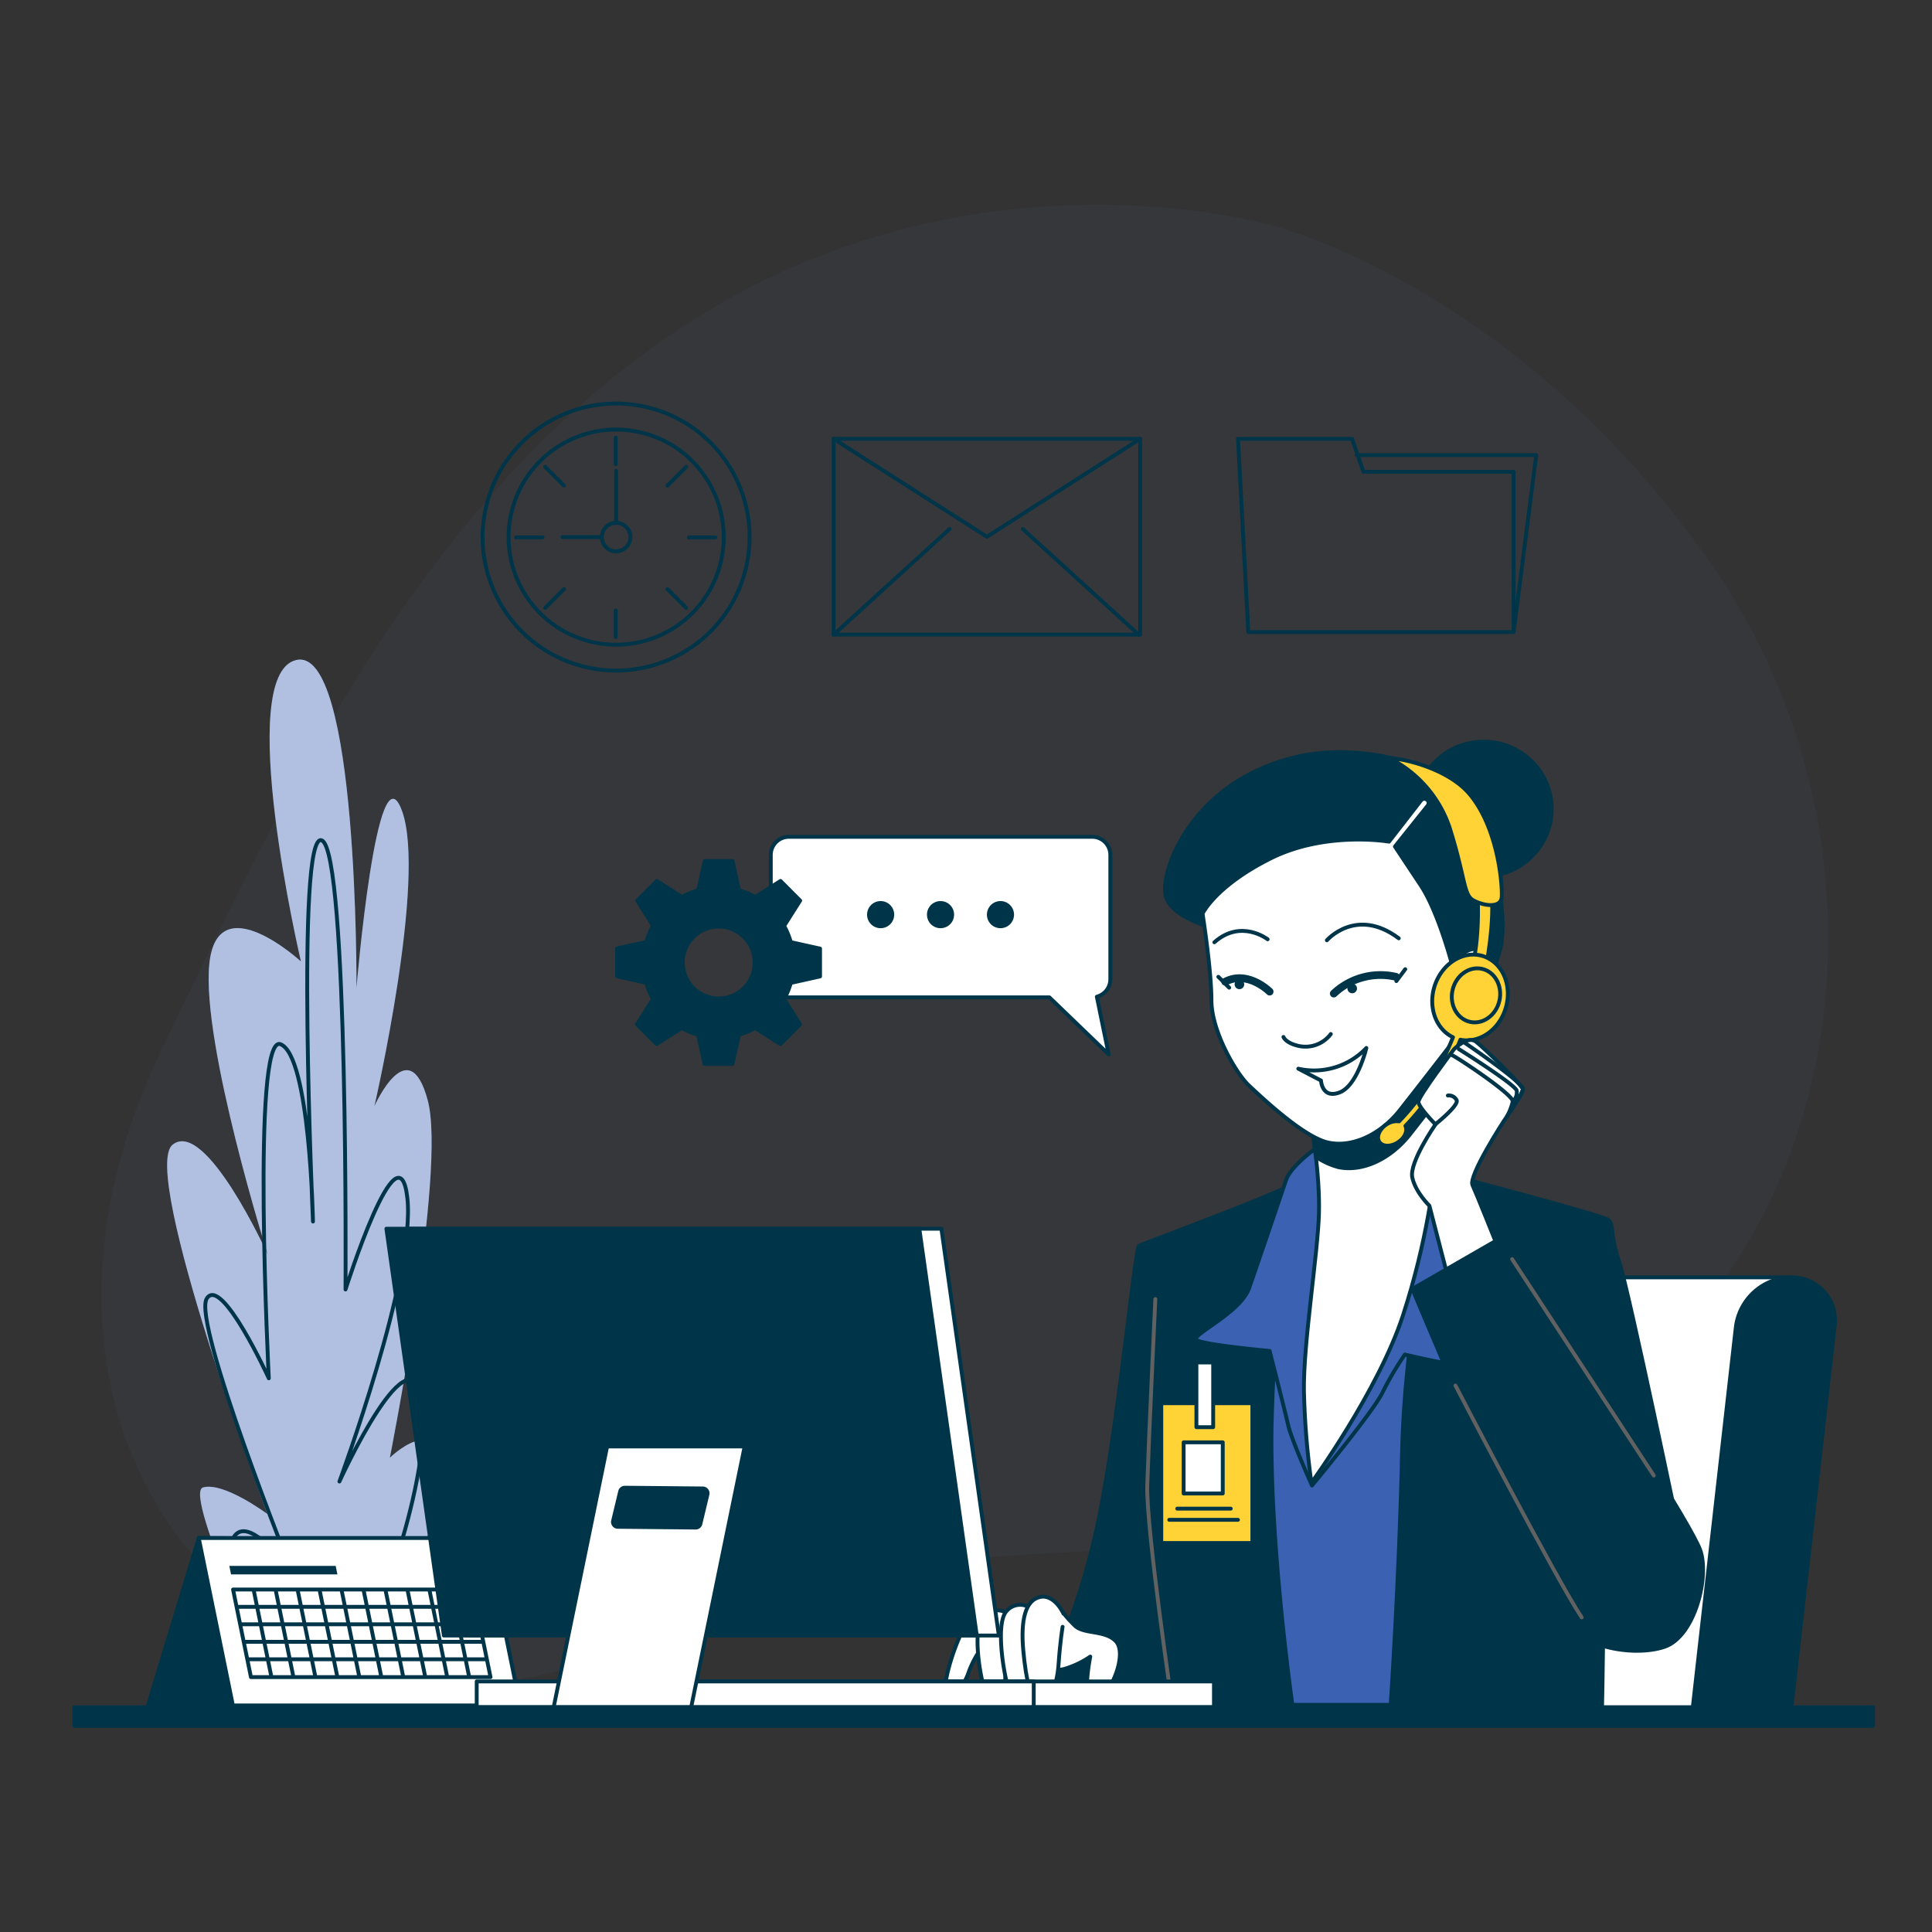 <?xml version="1.0" encoding="UTF-8"?> <svg xmlns="http://www.w3.org/2000/svg" width="500" height="500" fill="none"><rect width="100%" height="100%" fill="#333333" stroke="none"/><path opacity=".05" d="M329.221 58.347s-73.45-21.63-146 22.12-109.49 125.32-141.22 190.78c-31.73 65.46-14.15 129.57 40.82 156.5 54.97 26.93 92.77-18.6 170.17-24.54 77.4-5.94 98.14 3.72 162.63-41.6s76.76-145.46 26.59-216.64c-50.17-71.18-112.99-86.62-112.99-86.62z" fill="#6281C1"></path><path d="M71.931 439.227s-24.77-52.76-19.39-54.28c5.38-1.52 16.66 6.88 16.66 6.88s-33.1-88.7-24.53-95.58c8.57-6.88 24.57 28.33 24.57 28.33s-17.09-54.33-15.08-75 23.72-.76 23.72-.76-17.39-74.17-1.24-78c16.15-3.83 15.61 84.87 15.61 84.87s5.3-63.47 11.77-45.88c6.47 17.59-7.13 76.46-7.13 76.46s8.87-19.88 13.8-1.53c4.93 18.35-9.8 92.52-9.8 92.52s12.52-12.23 13.69 3.06c1.17 15.29-25.92 62.7-25.92 62.7l-15.33 1.56-1.4-5.35z" fill="#3B62B2"></path><path opacity=".6" d="M71.931 439.227s-24.77-52.76-19.39-54.28c5.38-1.52 16.66 6.88 16.66 6.88s-33.1-88.7-24.53-95.58c8.57-6.88 24.57 28.33 24.57 28.33s-17.09-54.33-15.08-75 23.72-.76 23.72-.76-17.39-74.17-1.24-78c16.15-3.83 15.61 84.87 15.61 84.87s5.3-63.47 11.77-45.88c6.47 17.59-7.13 76.46-7.13 76.46s8.87-19.88 13.8-1.53c4.93 18.35-9.8 92.52-9.8 92.52s12.52-12.23 13.69 3.06c1.17 15.29-25.92 62.7-25.92 62.7l-15.33 1.56-1.4-5.35z" fill="#fff"></path><path d="M77.21 441.577s-20.64-36.7-16.82-43.59c3.82-6.89 15.29 9.18 15.29 9.18s-26-65-22.17-71.11c3.83-6.11 16.06 20.65 16.06 20.65s-4.57-89.51 3.05-86.46c7.62 3.05 8.38 45.88 8.38 45.88s-4.58-101.69 2.3-98.63c6.88 3.06 6.12 116.22 6.12 116.22s13.76-43.59 16-23.71c2.24 19.88-17.58 73.41-17.58 73.41s19.16-42.06 21.49-19.84c2.33 22.22-15.33 63.42-15.33 63.42s6.88-16.82 6.88-7.65-5.35 20.65-5.35 20.65" stroke="#003549" stroke-linecap="round" stroke-linejoin="round"></path><path d="M51.432 398.037l-13.17 43.4h35.67l13.57-43.17-36.07-.23z" fill="#003549" stroke="#003549" stroke-linecap="round" stroke-linejoin="round"></path><path d="M134.604 441.367h-74.33l-8.84-43.33h74.33l8.84 43.33z" fill="#fff" stroke="#003549" stroke-linecap="round" stroke-linejoin="round"></path><path d="M126.943 434.037h-62l-4.63-22.67h61.999l4.631 22.67zM65.64 411.457l4.59 22.48M71.332 411.457l4.59 22.48M77.023 411.457l4.59 22.48M82.703 411.457l4.59 22.48M88.39 411.457l4.59 22.48M94.082 411.457l4.59 22.48M99.762 411.457l4.59 22.48M105.453 411.457l4.59 22.48M111.133 411.457l4.59 22.48M116.82 411.457l4.59 22.48M61.371 415.847h61.65M62.293 420.367h61.65M63.223 424.897h61.64M64.14 429.417h61.651" stroke="#003549" stroke-linecap="round" stroke-linejoin="round"></path><path d="M87.322 407.447h-27.53l-.44-2.2h27.52l.45 2.2z" fill="#003549"></path><path d="M462.999 330.577h-89.66a17.691 17.691 0 00-17.12 15.38l-11 97.23h105l12.78-112.61z" fill="#fff" stroke="#003549" stroke-linecap="round" stroke-linejoin="round"></path><path d="M463.471 330.577a14.69 14.69 0 00-14.22 12.78l-11.31 99.83h25.54l11.32-99.83a11.17 11.17 0 00-2.698-9.02 11.173 11.173 0 00-8.632-3.76z" fill="#003549" stroke="#003549" stroke-linecap="round" stroke-linejoin="round"></path><path d="M344.292 301.367a98.34 98.34 0 01-20.29 11.14c-12.73 5.3-17.85 6.9-17.85 6.9l3.53 121.8h92.42s-11.85-76.37-11.85-102c0-25.63 1.06-30.63 1.06-30.63l-30.4-7.78-16.62.57z" fill="#3B62B2" stroke="#003549" stroke-linecap="round" stroke-linejoin="round"></path><path d="M334.209 306.497a554.133 554.133 0 00-5.12 62.4c-.53 31.29 5.48 73 5.48 73h-67.71a182.988 182.988 0 0017.87-50.7c5-25.33 9-68.27 10.06-68.8 1.06-.53 36.95-13.82 39.42-15.9z" fill="#003549" stroke="#003549" stroke-linecap="round" stroke-linejoin="round"></path><path d="M303.461 441.907s-6.9-46.67-6.55-57.63c.35-10.96 2.09-48.08 2.09-48.08" stroke="#616161" stroke-linecap="round" stroke-linejoin="round"></path><path d="M372.222 303.317s-8.66 39.77-9.37 72.48c-.71 32.71-3 66.29-3 66.29h54.75s.71-29.88 0-40.13c-.71-10.25-.71-8.13-.71-8.13l21.22 5.48s-13.62-65.59-16.09-72.83c-2.47-7.24-1.24-9.55-2.83-10.79-1.59-1.24-43.97-12.37-43.97-12.37z" fill="#003549" stroke="#003549" stroke-linecap="round" stroke-linejoin="round"></path><path d="M273.332 414.867a33.526 33.526 0 005 6c2.43 2.08 7.64 1 10.41 3.84 2.77 2.84-.26 11.51-3.76 14.54-6 5.17-2.82-10.52-2.82-10.52a23.735 23.735 0 01-6.92 3.25c-3.4.78-12.15-1.88-15.08-2-2.93-.12-7-.68-8.56-3.94-1.56-3.26 8.12-7.19 12.42-8.75a62.954 62.954 0 019.31-2.42z" fill="#fff" stroke="#003549" stroke-linecap="round" stroke-linejoin="round"></path><path d="M254.811 419.467a4.9 4.9 0 00-5.11 1.7c-2 2.63-6 14.51-4.83 16.8 1.17 2.29 4.2-.92 5.64-4.69a25.269 25.269 0 012.44-5.19s1.58.77 2.69-1.29c1.11-2.06 2.23-5.15-.83-7.33z" fill="#fff" stroke="#003549" stroke-linecap="round" stroke-linejoin="round"></path><path d="M260.469 417.397a4.839 4.839 0 00-6.05 1c-2.81 3-.88 15.61.61 19.47 1.49 3.86 4.31 3.38 4.73 1 .42-2.38.9-14.25 1.05-17a14.208 14.208 0 00-.34-4.47z" fill="#fff" stroke="#003549" stroke-linecap="round" stroke-linejoin="round"></path><path d="M266.471 416.037a4.62 4.62 0 00-6.049 1c-2.79 3.17-.731 16.51.799 20.61 1.53 4.1 4.35 3.62 4.75 1.07.4-2.55.761-15.08.881-18a16.115 16.115 0 00-.381-4.68z" fill="#fff" stroke="#003549" stroke-linecap="round" stroke-linejoin="round"></path><path d="M275.252 417.657s-2.33-5.21-6.13-4.35c-3.8.86-5 6-4.3 13.8.7 7.8 2.16 14 4.28 14.22 2.12.22 4.43-4.49 4.85-10.58.42-6.09 1.05-9.73 1.05-9.73" fill="#fff"></path><path d="M275.252 417.657s-2.33-5.21-6.13-4.35c-3.8.86-5 6-4.3 13.8.7 7.8 2.16 14 4.28 14.22 2.12.22 4.43-4.49 4.85-10.58.42-6.09 1.05-9.73 1.05-9.73" stroke="#003549" stroke-linecap="round" stroke-linejoin="round"></path><path d="M324.109 363.147h-23.57v36.18h23.57v-36.18z" fill="#FFD336" stroke="#003549" stroke-linecap="round" stroke-linejoin="round"></path><path d="M313.969 352.607h-4.34v16.74h4.34v-16.74zM316.45 373.277h-10.13v13.23h10.13v-13.23z" fill="#fff" stroke="#003549" stroke-linecap="round" stroke-linejoin="round"></path><path d="M304.672 390.437h13.85M302.602 393.327h17.78" stroke="#003549" stroke-linecap="round" stroke-linejoin="round"></path><path d="M341.82 296.247s-7.61 5.12-9 9.19c-1.39 4.07-7.25 21.39-9.55 27.93-2.3 6.54-15.38 12.2-13.61 13.44 1.77 1.24 18.92 2.82 18.92 2.82s3.89 15.21 4.77 19.1c.88 3.89 6.19 15.73 6.19 15.73s15.73-18.92 18.21-24a80.1 80.1 0 015.83-9.9s6.72 1.59 11 2.3c4.28.71 15.91 1.76 15.38-.18-.53-1.94-6.36-10.43-8.66-18.74-2.3-8.31-.89-26.52-3.71-33.59-2.82-7.07-9-8.13-11.14-8.66-2.14-.53-21.45 1.55-24.63 4.56z" fill="#3B62B2" stroke="#003549" stroke-linecap="round" stroke-linejoin="round"></path><path d="M339.342 290.767s2.3 12.9 2 23.33c-.3 10.43-4.07 33.77-3.89 45.79.179 7.984.827 15.951 1.94 23.86 0 0 17.33-23.86 23.69-43.31 6.36-19.45 8.13-36.06 8.13-37.3 0-1.24.35-30.05.35-30.05s-18.43 19.27-32.22 17.68z" fill="#fff" stroke="#003549" stroke-linecap="round" stroke-linejoin="round"></path><path d="M371.37 285.317c.07-6.48.14-12.23.14-12.23s-18.38 19.27-32.17 17.68c0 0 .65 3.63 1.2 8.6a19.106 19.106 0 005.92 2.71c6.38 1.28 13.53-2.29 18.38-8.42 1.79-2.26 4.16-5.34 6.53-8.34zM383.981 226.767c9.714 0 17.59-7.795 17.59-17.41s-7.876-17.41-17.59-17.41c-9.715 0-17.59 7.795-17.59 17.41s7.875 17.41 17.59 17.41z" fill="#003549" stroke="#003549" stroke-linecap="round" stroke-linejoin="round"></path><path d="M312.75 239.777s-9.44-2.56-11-7.66c-1.56-5.1 4.09-23 22.47-32.17 18.38-9.17 35.24-4.09 42.64-2.05 7.4 2.04 12.77 5.88 17.62 19.41 4.85 13.53 5.1 24 3.57 29.1a72.448 72.448 0 01-3.32 8.94s-9.44 1-12-2.81c-2.56-3.81-1.53-23-12.51-27.57s-31.91-2-37 2.55-10.47 12.26-10.47 12.26z" fill="#003549" stroke="#003549" stroke-linecap="round" stroke-linejoin="round"></path><path d="M311.219 236.457s2.3 14.55 2.3 22.46 6.38 18.9 9.7 22c3.32 3.1 14.3 13.53 20.68 14.81 6.38 1.28 13.53-2.3 18.38-8.43s14.3-18.38 14.3-18.38a9.093 9.093 0 009.7-6.38c2.56-7.41 1.28-15.83-3.06-16.85-4.34-1.02-7.4 4.08-7.4 4.08s-3.58-13.78-8.17-20.68l-6.64-10 8.47-10.59a1.085 1.085 0 00.08-1.24 1.09 1.09 0 00-.3-.32 1.093 1.093 0 00-1.49.21l-8.29 10.67s-16.34-2.81-30.64 4.34-17.62 14.3-17.62 14.3z" fill="#fff" stroke="#003549" stroke-linecap="round" stroke-linejoin="round"></path><path d="M363.679 250.827l-2.3 3.07M332.16 268.367s.51 1.53 3.83 2.3a8.214 8.214 0 008.42-3.06M336 276.577c3.148.71 6.427.589 9.514-.35a18.624 18.624 0 008.096-5.01s-2.29 9.7-6.89 11.49c-4.6 1.79-4.85-3.07-4.85-3.07l-5.87-3.06z" stroke="#003549" stroke-linecap="round" stroke-linejoin="round"></path><path d="M345.18 257.137a17.642 17.642 0 0116.08-4.34M328.58 256.627s-5.61-5.62-11.49-2.56" stroke="#003549" stroke-width="2" stroke-linecap="round" stroke-linejoin="round"></path><path d="M315.312 252.797l2.8 2.81M343.391 243.347s7.61-8.77 18.61-.51M328.071 243.087s-6.89-5.36-13.79.77" stroke="#003549" stroke-linecap="round" stroke-linejoin="round"></path><path d="M351.19 255.767a1.243 1.243 0 01-.742 1.185 1.243 1.243 0 01-1.716-.906 1.242 1.242 0 012.096-1.107c.22.221.35.516.362.828zM321.999 254.697a1.24 1.24 0 11-2.478.02 1.24 1.24 0 012.478-.02z" fill="#003549"></path><path d="M382.33 229.797s.88 11.49-1.24 20.15l3.36 1.06s2.65-13.26 1.41-20.68l-3.53-.53z" fill="#FFD336" stroke="#003549" stroke-linecap="round" stroke-linejoin="round"></path><path d="M359.492 196.187a31.246 31.246 0 0115.74 18.21c4.06 13.08 3.53 17.15 6 18.56 2.47 1.41 7.25 2.3 7.42-.88.17-3.18-.93-17.37-8-26.17-5.3-6.7-16.74-9.54-21.16-9.72zM383.732 247.417c-5.09-1.56-10.68 2-12.5 7.91-1.68 5.47.46 11.05 4.8 13.11a66.735 66.735 0 01-13.95 21.77 4.728 4.728 0 00-3.32.84c-1.82 1.23-2.62 3.24-1.77 4.5.85 1.26 3 1.28 4.83.06s2.48-3 1.9-4.22a67.721 67.721 0 0014.22-22.31c4.86 1 10-2.48 11.71-8.11 1.82-5.92-.83-11.99-5.92-13.55z" fill="#FFD336" stroke="#003549" stroke-linecap="round" stroke-linejoin="round"></path><path d="M388.051 258.977c-.86 3.78-4.27 6.24-7.62 5.48-3.35-.76-5.37-4.45-4.51-8.23.86-3.78 4.27-6.24 7.62-5.49 3.35.75 5.37 4.45 4.51 8.24z" fill="#FFD336" stroke="#003549" stroke-linecap="round" stroke-linejoin="round"></path><path d="M387.071 321.347s-4.95-12.37-6-14.67c-1.05-2.3 7.6-15.91 9-17.86 1.4-1.95 4.06-6 4.06-6.89 0-.89-10.07-10.79-12.2-12.38-2.13-1.59-5.65 2-5.65 2s-9.19 12.2-9.19 13.61c0 1.41 4.41 5.83 4.41 5.83s-6.89 9.9-6 13.79c.89 3.89 4.42 7.25 4.42 7.25l4.95 19.09 12.2-9.77z" fill="#fff" stroke="#003549" stroke-linecap="round" stroke-linejoin="round"></path><path d="M371.512 290.937s6-4.77 5.48-6.18a2.244 2.244 0 00-2.29-1.24M375.762 273.087c.53 0 16.08 10.25 15.73 12a15.496 15.496 0 01-1.41 3.71" stroke="#003549" stroke-linecap="round" stroke-linejoin="round"></path><path d="M377.531 271.497s14.67 9.19 15 10.78a3.244 3.244 0 01-1.06 2.83" stroke="#003549" stroke-linecap="round" stroke-linejoin="round"></path><path d="M379.121 269.907s15.38 10.43 15 12a10.874 10.874 0 01-1.94 3.53" stroke="#003549" stroke-linecap="round" stroke-linejoin="round"></path><path d="M389.19 319.937l-23.69 13.64s30.76 73.18 36.42 83.08c5.66 9.9 20.86 12.2 28.82 9.55 7.96-2.65 11.84-18.56 9.19-25.28-2.65-6.72-21.75-36.09-30.93-50.77s-19.81-30.22-19.81-30.22z" fill="#003549" stroke="#003549" stroke-linecap="round" stroke-linejoin="round"></path><path d="M376.672 358.577s26 50 32.66 60M391.332 325.867l36.67 56" stroke="#616161" stroke-linecap="round" stroke-linejoin="round"></path><path d="M287.35 253.437v-32.19a4.68 4.68 0 00-4.68-4.68h-78.51a4.68 4.68 0 00-4.68 4.68v32.19a4.683 4.683 0 004.68 4.68h67.42l15.35 14.77-3.07-14.94a4.68 4.68 0 003.49-4.51z" fill="#fff" stroke="#003549" stroke-linecap="round" stroke-linejoin="round"></path><path d="M227.908 240.217a3.51 3.51 0 100-7.02 3.51 3.51 0 000 7.02zM243.408 240.217a3.51 3.51 0 100-7.02 3.51 3.51 0 000 7.02zM258.92 240.217a3.51 3.51 0 100-7.02 3.51 3.51 0 000 7.02z" fill="#003549"></path><path d="M212.229 252.697v-7.2l-7.57-1.68a19.63 19.63 0 00-1.73-4.2l4.15-6.54-5.08-5.09-6.54 4.16a18.725 18.725 0 00-4.19-1.73l-1.69-7.57h-7.2l-1.68 7.57a18.634 18.634 0 00-4.2 1.73l-6.5-4.16-5.09 5.09 4.09 6.5a18.708 18.708 0 00-1.73 4.2l-7.57 1.68v7.2l7.57 1.69a18.862 18.862 0 001.73 4.23l-4.16 6.54 5.09 5.09 6.54-4.16a19.229 19.229 0 004.2 1.74l1.68 7.56h7.2l1.69-7.56a19.27 19.27 0 004.19-1.74l6.54 4.16 5.09-5.09-4.13-6.54a19.748 19.748 0 001.73-4.19l7.57-1.69zm-26.23 5.7a9.303 9.303 0 01-9.121-11.115 9.302 9.302 0 0112.68-6.777 9.3 9.3 0 01-3.559 17.892z" fill="#003549" stroke="#003549" stroke-linecap="round" stroke-linejoin="round"></path><path d="M148.772 441.817h165.4v-6.67h-165.4v6.67z" fill="#fff" stroke="#003549" stroke-linecap="round" stroke-linejoin="round"></path><path d="M123.371 441.817h144.16v-6.67h-144.16v6.67zM120.581 423.277h137.92l-14.87-105.29h-137.92l14.87 105.29z" fill="#fff" stroke="#003549" stroke-linecap="round" stroke-linejoin="round"></path><path d="M114.87 423.277h137.92l-14.87-105.29H100l14.87 105.29z" fill="#003549" stroke="#003549" stroke-linecap="round" stroke-linejoin="round"></path><path d="M157.129 374.337l-13.84 67.48h35.59l13.84-67.48h-35.59zm24.14 20a1.253 1.253 0 01-1.23 1l-20.16-.2a1.259 1.259 0 01-1.21-1.55l1.82-7.57a1.252 1.252 0 011.23-1l20.17.19c.188.004.373.05.541.134a1.252 1.252 0 01.659 1.416l-1.82 7.58z" fill="#fff" stroke="#003549" stroke-linecap="round" stroke-linejoin="round"></path><path d="M19.25 446.657h465.5v-4.84H19.25v4.84z" fill="#003549" stroke="#003549" stroke-linecap="round" stroke-linejoin="round"></path><path d="M352.861 122.107l-2.94-8.53h-29.53l2.67 50h68.66v-41.47h-38.86z" stroke="#003549" stroke-linecap="round" stroke-linejoin="round"></path><path d="M391.722 163.577l5.86-45.81h-46.5M193.082 146.881c4.357-18.578-7.171-37.17-25.748-41.527-18.577-4.357-37.169 7.17-41.527 25.747-4.357 18.578 7.171 37.17 25.748 41.527 18.577 4.357 37.17-7.17 41.527-25.747z" stroke="#003549" stroke-linecap="round" stroke-linejoin="round"></path><path d="M186.535 145.485c3.576-14.954-5.647-29.975-20.601-33.552-14.954-3.576-29.976 5.647-33.552 20.601-3.577 14.954 5.647 29.976 20.601 33.552 14.954 3.576 29.975-5.647 33.552-20.601z" stroke="#003549" stroke-linecap="round" stroke-linejoin="round"></path><path d="M163.142 138.997a3.694 3.694 0 01-2.278 3.409 3.695 3.695 0 01-4.022-.8 3.688 3.688 0 01.56-5.677 3.69 3.69 0 015.74 3.068v0zM159.34 113.247v6.89M159.34 157.997v6.88M141.09 120.807l4.86 4.87M172.73 152.447l4.86 4.87M133.531 139.067h6.88M178.27 139.067h6.88M141.09 157.317l4.86-4.87M172.73 125.677l4.86-4.87M155.76 138.997h-10.19M159.453 135.307v-13.45M295.08 113.577h-79.33v50.67h79.33v-50.67z" stroke="#003549" stroke-linecap="round" stroke-linejoin="round"></path><path d="M215.75 113.577l39.66 25.33 39.67-25.33M215.75 164.247l30-27.34M294.703 164.247l-30-27.34" stroke="#003549" stroke-linecap="round" stroke-linejoin="round"></path></svg> 